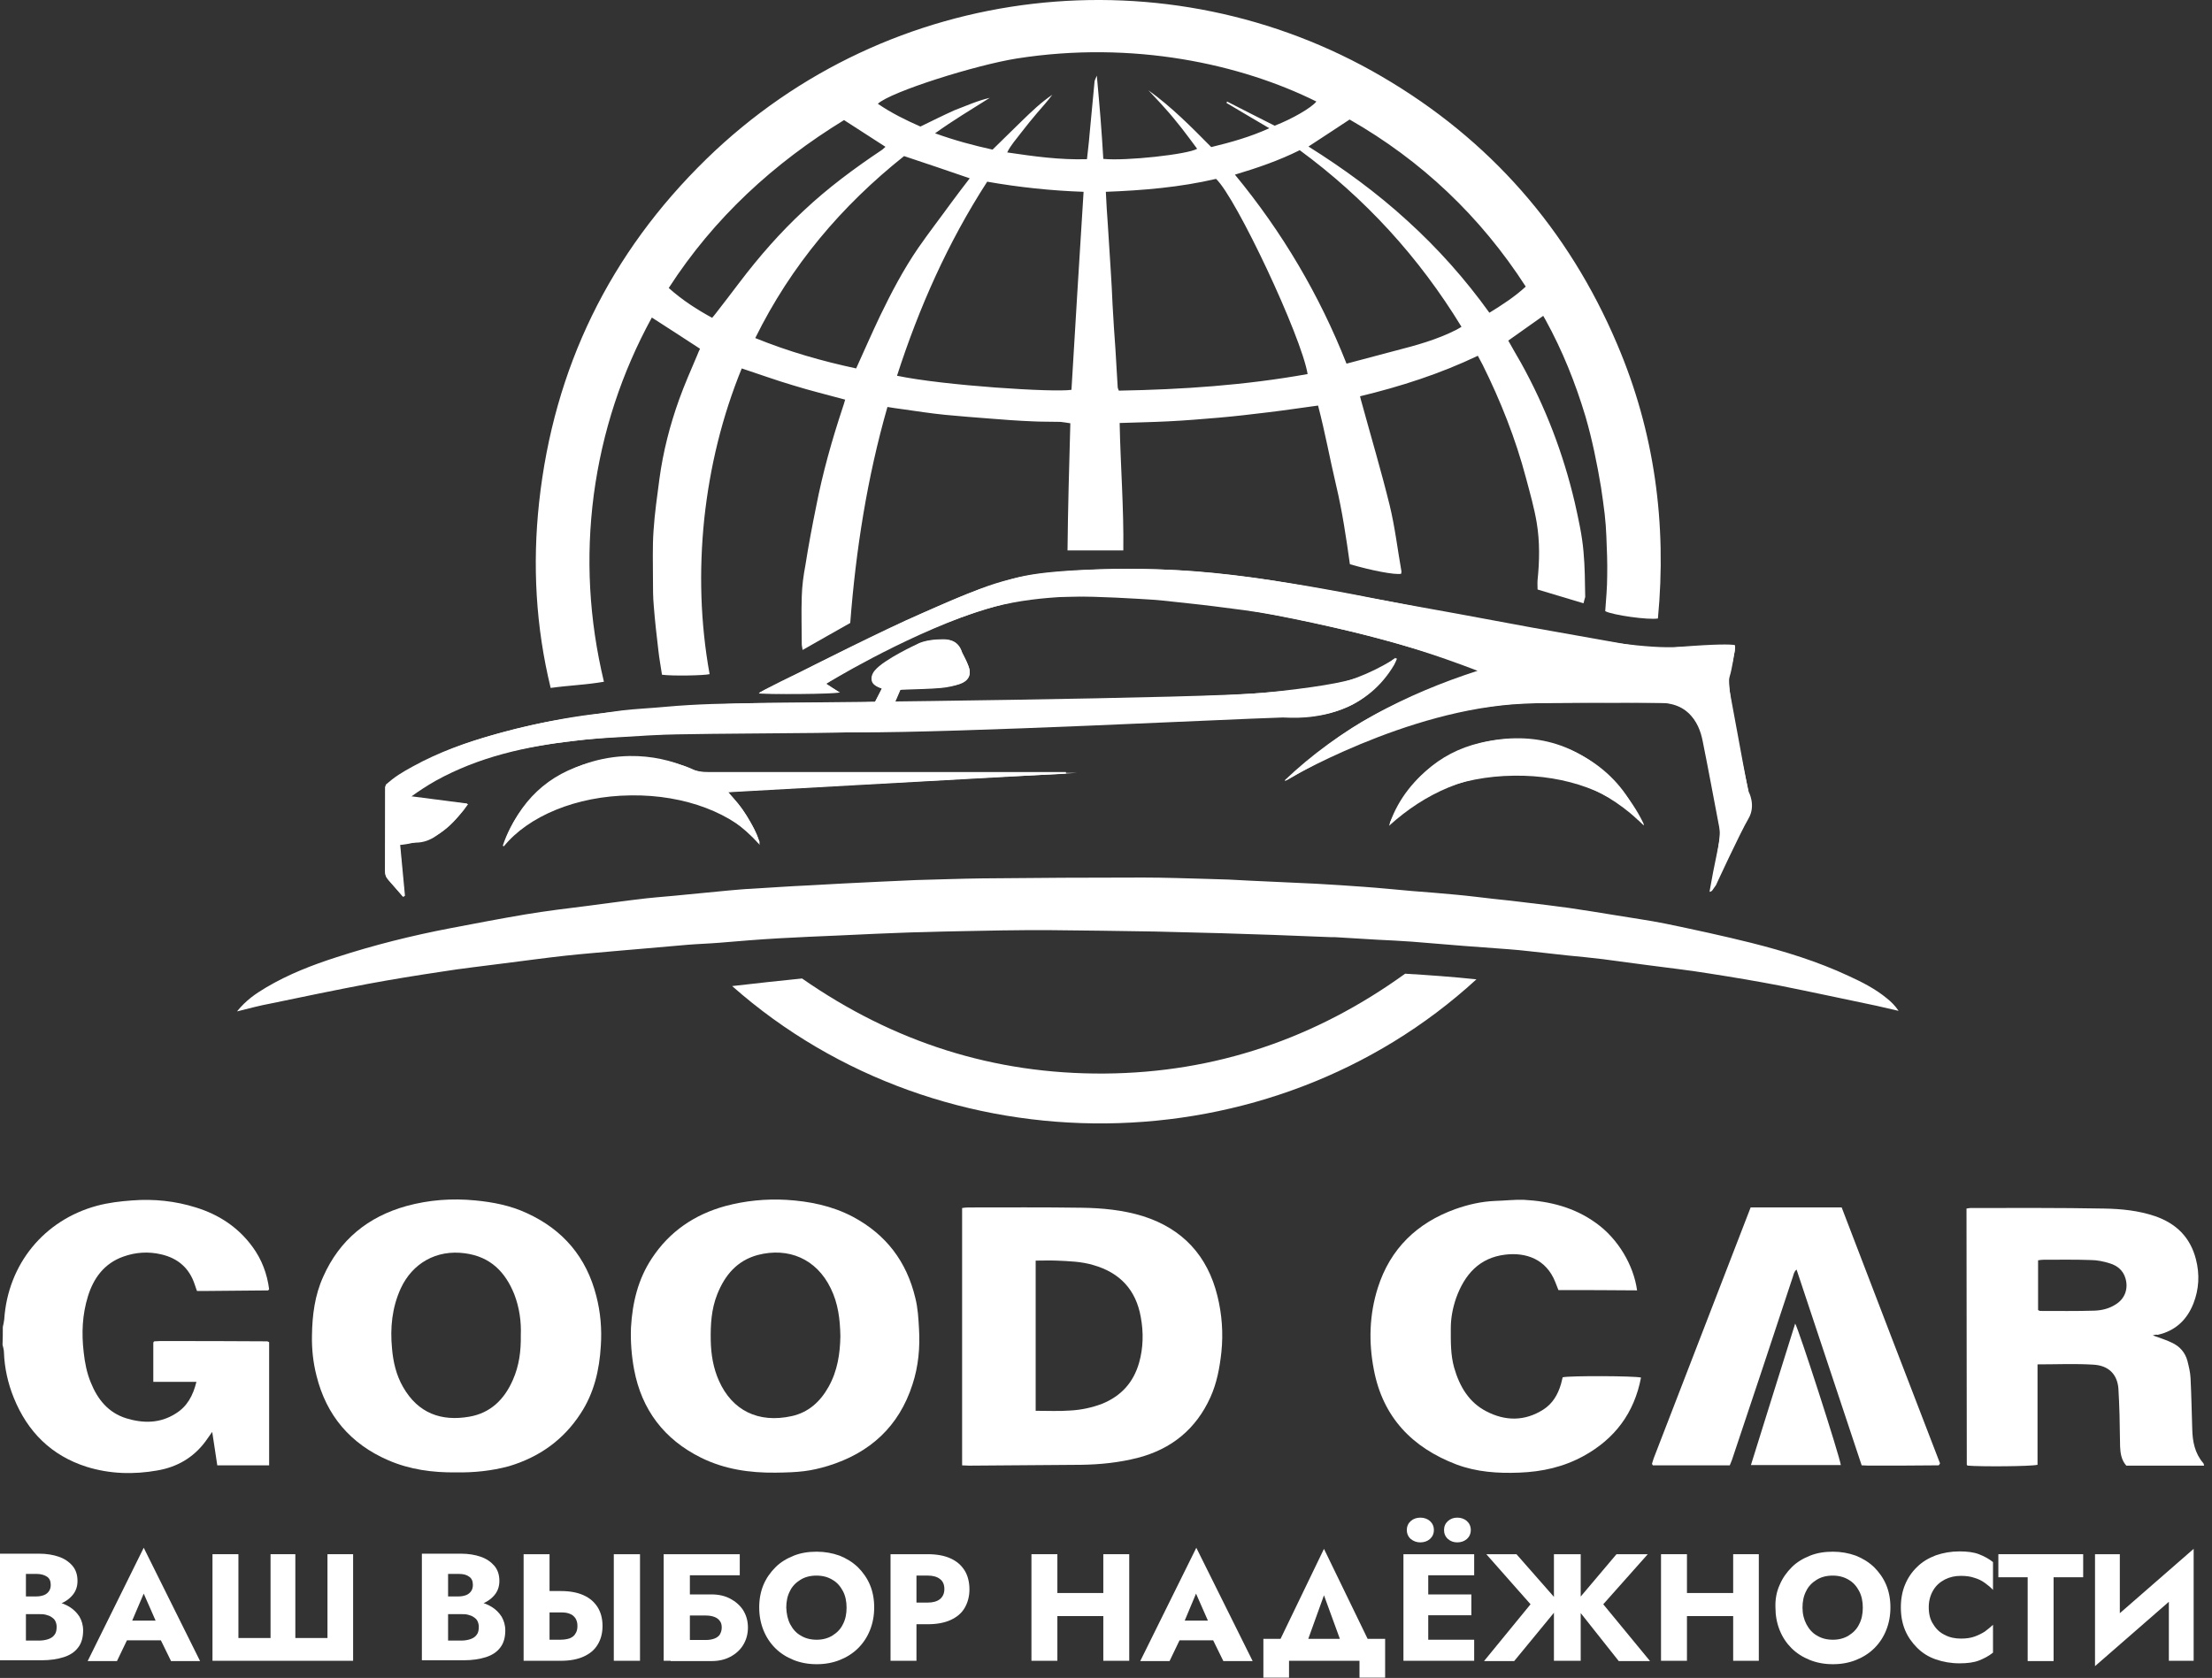 <svg width="228" height="173" viewBox="0 0 228 173" fill="none" xmlns="http://www.w3.org/2000/svg">
<rect x="0" y="0" width="228" height="173" fill="#333333" stroke="none"/>
<path d="M0.29 136.816C0.348 136.555 0.406 136.294 0.436 136.033C0.813 130.349 4.531 125.796 9.992 124.318C11.183 123.999 12.403 123.854 13.623 123.767C15.86 123.593 18.068 123.825 20.188 124.492C22.541 125.216 24.545 126.521 26.027 128.551C26.985 129.856 27.537 131.335 27.741 132.93C27.712 132.959 27.712 132.988 27.683 132.988C27.654 133.017 27.654 133.046 27.624 133.046C25.446 133.075 23.296 133.075 21.118 133.104C20.856 133.104 20.566 133.104 20.304 133.104C20.217 132.843 20.13 132.64 20.072 132.437C19.52 130.755 18.358 129.74 16.644 129.334C15.308 129.015 13.972 129.102 12.694 129.566C10.748 130.262 9.644 131.77 9.063 133.655C8.482 135.54 8.395 137.454 8.627 139.426C8.743 140.498 8.947 141.542 9.353 142.528C10.05 144.268 11.154 145.66 13.042 146.24C14.785 146.762 16.499 146.762 18.097 145.747C19.288 145.022 19.898 143.891 20.246 142.47C18.707 142.47 17.283 142.47 15.802 142.47C15.802 141.049 15.802 139.716 15.802 138.411C15.831 138.382 15.86 138.353 15.86 138.324C15.889 138.295 15.918 138.295 15.918 138.295C16.121 138.295 16.296 138.266 16.499 138.266C20.188 138.266 23.848 138.266 27.537 138.295C27.595 138.295 27.624 138.324 27.741 138.382C27.741 142.586 27.741 146.82 27.741 151.083C25.969 151.083 24.226 151.083 22.396 151.083C22.221 149.981 22.076 148.879 21.873 147.632C21.582 148.038 21.379 148.328 21.176 148.618C19.927 150.3 18.242 151.257 16.238 151.605C13.798 152.04 11.329 151.982 8.918 151.228C5.287 150.068 2.846 147.632 1.423 144.123C0.813 142.615 0.465 141.049 0.406 139.426C0.406 139.165 0.319 138.904 0.261 138.643C0.29 138.034 0.29 137.425 0.29 136.816Z" fill="white"/>
<path d="M163.22 62.2C161.594 61.707 160.054 61.243 158.485 60.779C158.485 60.431 158.456 60.112 158.485 59.793C158.689 57.821 158.718 55.849 158.398 53.907C158.137 52.341 157.701 50.833 157.294 49.296C156.22 45.236 154.68 41.35 152.821 37.61C152.676 37.32 152.502 37.03 152.327 36.682C148.435 38.538 144.397 39.842 140.185 40.857C140.243 41.118 140.301 41.321 140.359 41.524C141.318 45.033 142.364 48.542 143.235 52.08C143.787 54.342 144.049 56.632 144.455 58.923C144.455 59.01 144.426 59.068 144.426 59.155C143.816 59.3 141.289 58.807 139.139 58.169C138.762 55.472 138.355 52.718 137.716 50.021C137.077 47.324 136.583 44.569 135.857 41.814C134.114 42.046 132.429 42.307 130.716 42.51C129.031 42.713 127.346 42.916 125.661 43.061C123.947 43.206 122.234 43.351 120.491 43.438C118.806 43.525 117.092 43.554 115.407 43.612C115.494 48.02 115.843 52.341 115.785 56.748C113.868 56.748 111.98 56.748 110.033 56.748C110.062 54.544 110.091 52.37 110.15 50.166C110.208 48.02 110.266 45.845 110.324 43.641C109.917 43.583 109.627 43.525 109.307 43.496C108.32 43.467 107.332 43.496 106.344 43.438C104.863 43.38 103.381 43.264 101.929 43.148C100.419 43.032 98.937 42.916 97.427 42.771C95.945 42.626 94.493 42.394 93.04 42.191C92.546 42.133 92.024 42.046 91.472 41.959C89.38 49.267 88.218 56.69 87.637 64.23C85.982 65.158 84.413 66.057 82.728 67.014C82.699 66.753 82.641 66.579 82.641 66.434C82.641 64.781 82.583 63.157 82.641 61.504C82.67 60.402 82.816 59.329 83.019 58.256C83.338 56.226 83.716 54.225 84.123 52.225C84.791 48.774 85.749 45.381 86.853 42.046C86.94 41.785 87.027 41.524 87.115 41.205C85.314 40.712 83.513 40.277 81.741 39.726C79.969 39.205 78.226 38.566 76.454 37.986C74.421 42.974 73.171 48.136 72.591 53.501C72.039 58.865 72.184 64.201 73.142 69.507C72.532 69.652 69.308 69.71 68.233 69.566C68.117 68.725 67.943 67.884 67.856 67.014C67.681 65.535 67.507 64.027 67.391 62.519C67.304 61.591 67.304 60.663 67.304 59.735C67.304 58.053 67.246 56.4 67.362 54.718C67.478 52.921 67.74 51.123 67.972 49.354C68.35 46.57 69.047 43.844 70.005 41.176C70.557 39.639 71.225 38.132 71.864 36.624C71.951 36.392 72.039 36.189 72.155 35.957C70.499 34.884 68.872 33.811 67.188 32.738C64.079 38.422 62.075 44.511 61.204 51.007C60.361 57.473 60.71 63.853 62.249 70.29C60.419 70.609 58.618 70.667 56.759 70.928C55.22 64.607 54.871 58.227 55.569 51.79C57.079 37.958 62.831 26.126 72.823 16.383C91.762 -2.06 120.404 -4.989 142.422 7.887C153.547 14.382 161.652 23.633 166.677 35.464C170.54 44.511 171.818 53.993 170.889 63.766C169.93 63.94 166.212 63.418 165.457 63.012C165.544 61.794 165.66 60.576 165.66 59.358C165.689 57.995 165.631 56.632 165.573 55.269C165.544 54.516 165.486 53.733 165.399 52.979C165.283 52.051 165.166 51.152 165.021 50.224C164.615 47.788 164.121 45.352 163.424 42.945C162.378 39.465 161.042 36.131 159.299 32.97C159.212 32.825 159.124 32.68 159.066 32.564C157.875 33.405 156.684 34.246 155.464 35.116C155.9 35.899 156.336 36.653 156.772 37.407C159.299 41.959 161.129 46.744 162.32 51.819C162.697 53.501 163.075 55.182 163.22 56.893C163.365 58.43 163.365 59.996 163.394 61.562C163.365 61.678 163.278 61.91 163.22 62.2ZM134.782 38.566C134.143 34.681 127.404 20.356 125.342 18.442C121.624 19.312 117.818 19.631 113.984 19.776C114.042 20.965 114.1 22.038 114.187 23.14C114.274 24.676 114.391 26.184 114.478 27.721C114.565 28.968 114.623 30.244 114.681 31.491C114.768 32.999 114.855 34.478 114.972 35.986C115.059 37.291 115.117 38.596 115.204 39.9C115.204 40.016 115.262 40.103 115.32 40.277C121.827 40.161 128.334 39.726 134.782 38.566ZM102.016 10.09C100.128 11.279 98.24 12.41 96.381 13.744C98.385 14.469 100.331 14.991 102.307 15.426C103.323 14.411 104.34 13.454 105.328 12.468C106.315 11.511 107.303 10.554 108.465 9.771C107.971 10.438 107.39 11.076 106.867 11.685C106.315 12.323 105.792 12.99 105.27 13.657C104.776 14.324 104.195 14.933 103.817 15.716C106.577 16.122 109.249 16.499 112.038 16.412C112.125 15.542 112.241 14.73 112.299 13.918C112.473 12.062 112.648 10.206 112.822 8.38C112.851 8.235 112.938 8.09 113.054 7.8C113.2 9.365 113.316 10.757 113.432 12.149C113.548 13.57 113.635 14.962 113.722 16.383C116.046 16.615 122.437 15.919 123.395 15.339C122.873 14.643 122.35 13.918 121.827 13.251C121.275 12.555 120.694 11.83 120.084 11.163C119.532 10.525 118.922 9.916 118.37 9.307C120.752 11.018 122.785 13.077 124.848 15.165C126.881 14.672 128.856 14.121 130.832 13.222C129.292 12.323 127.84 11.453 126.416 10.612C126.445 10.554 126.475 10.525 126.475 10.467C128.13 11.308 129.757 12.149 131.384 12.961C133.185 12.265 135.189 11.105 135.683 10.467C127.927 6.611 116.802 4.146 104.805 6.031C100.593 6.698 91.82 9.452 90.484 10.699C91.878 11.656 93.36 12.381 94.87 13.048C96.061 12.468 97.223 11.888 98.385 11.366C99.547 10.931 100.738 10.38 102.016 10.09ZM111.689 19.776C108.378 19.66 105.037 19.312 101.755 18.732C97.688 25.024 94.725 31.723 92.459 38.74C97.281 39.755 108.697 40.48 110.44 40.19C110.847 33.405 111.253 26.648 111.689 19.776ZM127.288 18.007C132.168 23.922 136.002 30.418 138.791 37.494C140.505 37.03 142.16 36.595 143.816 36.16C145.966 35.609 148.086 35.029 150.091 34.014C150.265 33.927 150.439 33.811 150.642 33.695C146.256 26.503 140.708 20.443 133.969 15.484C131.819 16.557 129.612 17.311 127.288 18.007ZM93.186 16.093C86.737 21.226 81.537 27.373 77.848 34.855C81.276 36.247 84.733 37.233 88.247 37.986C89.09 36.131 89.874 34.333 90.716 32.564C91.878 30.157 93.127 27.779 94.638 25.575C95.742 23.98 96.933 22.444 98.066 20.878C98.676 20.037 99.315 19.225 99.954 18.384C97.717 17.601 95.509 16.876 93.186 16.093ZM73.404 32.767C73.52 32.622 73.607 32.535 73.694 32.419C74.537 31.317 75.408 30.215 76.251 29.084C78.255 26.445 80.433 23.951 82.874 21.69C85.343 19.37 88.044 17.369 90.862 15.484C91.007 15.397 91.123 15.252 91.268 15.136C89.845 14.208 88.451 13.309 86.998 12.381C79.765 16.818 73.607 22.444 68.93 29.693C70.325 30.94 71.806 31.897 73.404 32.767ZM134.869 15.107C138.471 17.369 141.899 19.863 145.036 22.734C148.202 25.604 151.02 28.765 153.518 32.245C154.883 31.404 156.133 30.592 157.265 29.548C152.589 22.299 146.518 16.557 139.11 12.323C137.716 13.251 136.322 14.15 134.869 15.107Z" fill="white"/>
<path d="M24.429 104.28C25.33 103.149 26.346 102.453 27.421 101.815C29.716 100.452 32.185 99.495 34.712 98.683C38.547 97.436 42.497 96.45 46.447 95.696C49.033 95.203 51.589 94.71 54.174 94.275C56.266 93.927 58.386 93.666 60.507 93.405C62.54 93.144 64.573 92.854 66.607 92.622C67.943 92.477 69.279 92.39 70.615 92.245C72.126 92.1 73.607 91.956 75.118 91.811C75.873 91.752 76.657 91.665 77.413 91.636C79.388 91.52 81.334 91.376 83.309 91.288C85.72 91.144 88.131 91.028 90.542 90.912C91.82 90.853 93.128 90.796 94.406 90.737C96.671 90.68 98.966 90.593 101.232 90.564C106.78 90.506 112.328 90.477 117.847 90.477C120.084 90.477 122.35 90.564 124.587 90.622C125.981 90.651 127.375 90.709 128.769 90.796C131.064 90.912 133.359 90.999 135.654 91.115C137.281 91.201 138.936 91.317 140.563 91.433C142.219 91.549 143.903 91.724 145.559 91.868C147.07 91.984 148.551 92.1 150.062 92.245C151.369 92.361 152.676 92.535 153.983 92.68C155.087 92.796 156.22 92.912 157.324 93.057C158.776 93.231 160.257 93.405 161.71 93.608C163.307 93.84 164.905 94.101 166.503 94.362C168.217 94.652 169.959 94.884 171.673 95.232C174.607 95.841 177.57 96.479 180.475 97.204C183.932 98.074 187.33 99.118 190.554 100.626C191.949 101.264 193.314 101.96 194.505 102.946C194.941 103.294 195.347 103.7 195.696 104.222C194.941 104.048 194.185 103.874 193.43 103.7C190.09 103.004 186.749 102.279 183.409 101.612C180.998 101.148 178.558 100.742 176.147 100.365C174.026 100.017 171.877 99.785 169.727 99.495C168.217 99.292 166.706 99.089 165.167 98.886C163.976 98.741 162.785 98.625 161.565 98.509C160.257 98.364 158.95 98.219 157.643 98.074C156.946 97.987 156.22 97.929 155.523 97.871C153.954 97.755 152.414 97.639 150.846 97.523C149.074 97.378 147.302 97.233 145.53 97.088C144.339 97.001 143.119 96.943 141.928 96.885C140.476 96.798 139.023 96.711 137.6 96.624C137.455 96.624 137.339 96.624 137.193 96.624C135.218 96.537 133.243 96.479 131.268 96.392C129.496 96.334 127.695 96.276 125.923 96.218C123.657 96.16 121.362 96.102 119.096 96.044C115.436 95.986 111.747 95.928 108.087 95.899C106.461 95.899 104.863 95.899 103.236 95.928C100.564 95.986 97.862 96.015 95.19 96.102C93.534 96.131 91.908 96.218 90.252 96.276C89.003 96.334 87.725 96.392 86.476 96.45C84.413 96.537 82.38 96.624 80.317 96.74C78.255 96.856 76.164 97.03 74.101 97.204C73.026 97.291 71.981 97.32 70.906 97.407C69.25 97.552 67.594 97.697 65.91 97.842C65.242 97.9 64.544 97.958 63.876 98.016C61.988 98.19 60.1 98.335 58.241 98.538C56.15 98.77 54.058 99.06 51.967 99.321C49.788 99.611 47.609 99.843 45.46 100.191C42.933 100.568 40.435 100.974 37.937 101.438C34.567 102.076 31.226 102.772 27.886 103.468C26.782 103.671 25.707 103.961 24.429 104.28Z" fill="white"/>
<path d="M132.43 80.442C138.094 75.048 144.862 71.568 152.298 69.161C148.086 67.537 143.816 66.175 139.488 65.16C136.758 64.522 133.998 63.913 131.239 63.391C129.263 63.014 127.23 62.782 125.226 62.521C123.396 62.289 121.595 62.115 119.765 61.912C118.951 61.825 118.138 61.796 117.296 61.738C114.246 61.564 111.196 61.419 108.175 61.564C105.647 61.68 103.207 62.289 100.796 63.072C96.032 64.609 91.53 66.725 87.202 69.248C86.621 69.596 86.04 69.944 85.43 70.292C85.343 70.35 85.256 70.408 85.11 70.495C85.575 70.785 86.04 71.075 86.534 71.394C85.953 71.568 79.301 71.626 78.226 71.452C78.459 71.336 78.604 71.249 78.778 71.162C82.177 69.48 85.575 67.74 89.003 66.088C92.982 64.145 96.991 62.26 101.145 60.665C103.12 59.911 105.154 59.418 107.245 59.157C110.208 58.809 113.2 58.664 116.192 58.664C118.487 58.664 120.81 58.722 123.105 58.896C125.749 59.099 128.392 59.418 131.006 59.824C134.608 60.404 138.152 61.1 141.725 61.738C144.543 62.26 147.36 62.753 150.207 63.275C152.763 63.739 155.319 64.232 157.876 64.696C160.17 65.102 162.465 65.508 164.731 65.914C166.387 66.204 168.013 66.522 169.669 66.754C170.424 66.871 171.18 66.812 171.964 66.812C172.283 66.812 172.603 66.754 172.951 66.725C174.694 66.668 176.466 66.581 178.209 66.522C178.383 66.522 178.587 66.522 178.819 66.522C178.819 66.754 178.848 66.928 178.819 67.103C178.674 67.769 178.558 68.436 178.354 69.103C178.064 70.06 178.238 70.988 178.412 71.945C178.848 74.236 179.255 76.556 179.691 78.876C179.923 80.152 180.184 81.457 180.417 82.733C180.504 83.167 180.533 83.573 180.33 84.008C179.052 86.531 177.802 89.054 176.553 91.577C176.495 91.722 176.379 91.867 176.205 91.954C176.321 91.258 176.466 90.591 176.582 89.895C176.815 88.706 177.076 87.546 177.28 86.357C177.338 85.951 177.251 85.487 177.163 85.052C176.612 82.181 176.089 79.311 175.508 76.44C175.304 75.367 174.898 74.352 174.084 73.54C173.358 72.815 172.516 72.467 171.499 72.467C169.814 72.438 168.159 72.467 166.474 72.467C163.54 72.467 160.606 72.467 157.672 72.496C156.046 72.496 154.448 72.728 152.85 72.931C149.481 73.395 146.227 74.323 143.032 75.483C139.488 76.759 136.119 78.383 132.894 80.297C132.778 80.384 132.633 80.442 132.488 80.5C132.488 80.558 132.459 80.5 132.43 80.442Z" fill="white"/>
<path d="M99.169 151.083C99.169 142.209 99.169 133.394 99.169 124.55C99.373 124.521 99.576 124.492 99.808 124.492C103.701 124.492 107.593 124.463 111.486 124.521C113.606 124.55 115.756 124.753 117.818 125.391C121.914 126.695 124.47 129.479 125.487 133.626C125.952 135.511 126.097 137.454 125.894 139.397C125.719 141.021 125.429 142.586 124.761 144.065C123.279 147.342 120.752 149.401 117.295 150.3C115.378 150.793 113.432 150.996 111.457 151.025C107.593 151.054 103.73 151.083 99.867 151.112C99.663 151.112 99.46 151.083 99.169 151.083ZM106.751 145.457C108 145.457 109.162 145.515 110.324 145.428C111.428 145.37 112.531 145.138 113.606 144.732C115.582 143.92 116.831 142.528 117.412 140.499C117.847 138.962 117.876 137.367 117.586 135.801C117.092 132.988 115.436 131.219 112.706 130.436C111.457 130.059 110.179 130.03 108.9 129.972C108.203 129.943 107.506 129.972 106.751 129.972C106.751 135.163 106.751 140.296 106.751 145.457Z" fill="white"/>
<path d="M79.94 151.835C77.267 151.864 74.682 151.487 72.271 150.298C68.466 148.414 66.142 145.369 65.358 141.193C65.096 139.772 64.98 138.322 65.038 136.872C65.183 134.321 65.764 131.885 67.188 129.739C69.018 126.955 71.603 125.215 74.769 124.345C76.832 123.794 78.923 123.591 81.043 123.707C83.425 123.852 85.749 124.316 87.899 125.447C91.326 127.274 93.447 130.058 94.347 133.828C94.609 134.872 94.667 135.915 94.725 136.988C94.841 138.931 94.667 140.874 94.057 142.73C92.663 147.08 89.671 149.806 85.343 151.139C83.513 151.69 82.38 151.806 79.94 151.835ZM86.621 137.771C86.592 136.031 86.388 134.379 85.633 132.842C84.152 129.768 81.247 128.579 78.11 129.391C75.96 129.971 74.711 131.479 73.927 133.451C73.317 134.987 73.23 136.582 73.259 138.206C73.288 139.656 73.52 141.048 74.101 142.353C75.466 145.427 78.168 146.761 81.595 146.007C83.338 145.63 84.558 144.499 85.401 142.991C86.33 141.338 86.592 139.54 86.621 137.771Z" fill="white"/>
<path d="M46.999 151.807C44.589 151.836 42.236 151.517 40.028 150.56C36.136 148.878 33.637 145.95 32.621 141.832C32.272 140.469 32.127 139.077 32.156 137.685C32.185 135.597 32.446 133.538 33.318 131.625C35.003 127.826 37.937 125.448 41.887 124.346C44.211 123.708 46.564 123.534 48.975 123.766C50.805 123.94 52.606 124.288 54.291 125.071C58.038 126.782 60.449 129.624 61.465 133.625C61.901 135.307 62.046 137.018 61.93 138.758C61.785 141.252 61.233 143.63 59.839 145.747C58.067 148.472 55.569 150.241 52.461 151.169C50.63 151.662 48.83 151.836 46.999 151.807ZM53.681 137.656C53.739 136.264 53.535 134.814 53.012 133.451C52.083 131.132 50.543 129.566 47.929 129.218C44.966 128.812 42.497 130.262 41.306 132.842C40.406 134.814 40.202 136.902 40.406 139.019C40.522 140.411 40.841 141.774 41.538 142.992C43.107 145.747 45.518 146.559 48.365 146.066C50.572 145.689 51.996 144.268 52.867 142.267C53.506 140.817 53.709 139.309 53.681 137.656Z" fill="white"/>
<path d="M221.897 137.684C222.507 137.916 223.233 138.119 223.872 138.438C224.686 138.815 225.238 139.453 225.47 140.323C225.615 140.903 225.76 141.482 225.789 142.091C225.877 143.831 225.906 145.6 225.964 147.34C225.993 148.616 226.225 149.834 227.097 150.849C227.155 150.907 227.155 150.994 227.184 151.11C224.511 151.11 221.839 151.11 219.166 151.11C218.673 150.559 218.556 149.863 218.527 149.138C218.498 148.036 218.498 146.934 218.469 145.861C218.44 144.962 218.411 144.063 218.353 143.164C218.237 141.714 217.366 140.787 215.768 140.7C213.88 140.584 211.992 140.671 210.016 140.671C210.016 144.15 210.016 147.601 210.016 151.023C209.348 151.197 204.12 151.226 202.812 151.11C202.783 151.081 202.754 151.081 202.754 151.052C202.725 151.023 202.725 150.994 202.725 150.994C202.725 142.41 202.696 133.798 202.696 125.215C202.696 125.041 202.696 124.838 202.696 124.606C202.871 124.577 203.016 124.548 203.132 124.548C207.722 124.548 212.282 124.519 216.872 124.606C218.644 124.635 220.416 124.809 222.129 125.389C224.308 126.143 225.76 127.563 226.341 129.825C226.748 131.391 226.661 132.928 226.08 134.407C225.412 136.089 224.221 137.22 222.391 137.626C222.217 137.568 222.013 137.655 221.897 137.684ZM210.074 135.074C210.191 135.132 210.249 135.161 210.278 135.161C212.137 135.161 213.996 135.19 215.884 135.132C216.639 135.103 217.395 134.929 218.063 134.494C219.021 133.914 219.399 132.87 219.079 131.797C218.847 130.985 218.237 130.492 217.482 130.26C216.843 130.057 216.145 129.912 215.477 129.912C213.851 129.854 212.253 129.883 210.626 129.883C210.452 129.883 210.278 129.912 210.074 129.941C210.074 131.71 210.074 133.363 210.074 135.074Z" fill="white"/>
<path d="M160.635 133.012C160.519 132.751 160.432 132.461 160.316 132.2C159.386 129.822 157.295 129.097 155.145 129.358C152.473 129.677 150.962 131.417 150.091 133.824C149.742 134.839 149.539 135.883 149.539 136.956C149.539 138.319 149.51 139.682 149.887 141.016C150.439 142.93 151.398 144.582 153.199 145.51C155.145 146.525 157.149 146.554 159.067 145.336C160.025 144.727 160.577 143.8 160.897 142.698C160.955 142.466 161.013 142.234 161.071 142.002C161.826 141.828 168.507 141.857 169.146 142.031C168.449 145.684 166.445 148.352 163.22 150.121C161.158 151.252 158.95 151.745 156.598 151.832C154.39 151.919 152.211 151.774 150.12 150.991C145.559 149.251 142.538 146.119 141.609 141.219C141.057 138.377 141.144 135.535 142.015 132.78C143.294 128.75 146.053 126.082 150.004 124.661C151.311 124.197 152.676 123.878 154.099 123.82C155.087 123.791 156.075 123.675 157.062 123.704C159.764 123.849 162.291 124.487 164.528 126.111C166.793 127.735 168.391 130.46 168.74 133.041C166.038 133.012 163.366 133.012 160.635 133.012Z" fill="white"/>
<path d="M75.466 101.667C77.993 101.377 80.346 101.116 82.67 100.884C92.082 107.437 102.423 110.772 113.868 110.685C125.284 110.598 135.596 107.06 144.833 100.391C147.273 100.536 149.684 100.71 152.182 100.971C130.948 120.457 97.194 120.863 75.466 101.667Z" fill="white"/>
<path d="M180.446 124.488C183.583 124.488 186.691 124.488 189.828 124.488C193.198 133.304 196.596 142.119 199.966 150.877C199.908 150.964 199.908 150.993 199.879 151.022C199.85 151.051 199.821 151.08 199.821 151.08C197.41 151.109 194.999 151.109 192.588 151.109C192.384 151.109 192.152 151.08 191.89 151.08C189.654 144.352 187.417 137.653 185.18 130.897C184.919 131.1 184.89 131.361 184.803 131.622C183.757 134.783 182.711 137.943 181.666 141.104C180.62 144.236 179.574 147.368 178.528 150.5C178.47 150.674 178.383 150.848 178.296 151.08C175.653 151.08 173.009 151.08 170.366 151.08C170.337 151.022 170.308 150.993 170.308 150.993C170.308 150.964 170.279 150.935 170.279 150.906C170.337 150.732 170.395 150.529 170.453 150.355C173.794 141.713 177.105 133.13 180.446 124.488Z" fill="white"/>
<path d="M90.194 72.379C90.426 71.915 90.659 71.48 90.92 70.987C90.746 70.93 90.6 70.871 90.484 70.814C89.845 70.495 89.671 69.886 90.107 69.335C90.397 68.987 90.746 68.61 91.123 68.378C92.227 67.711 93.331 67.044 94.464 66.493C95.393 66.029 96.439 65.913 97.514 65.971C98.153 66 98.676 66.232 98.966 66.87C99.257 67.479 99.605 68.088 99.838 68.726C100.157 69.596 99.809 70.234 98.937 70.523C98.327 70.727 97.659 70.871 97.02 70.93C95.771 71.046 94.493 71.046 93.244 71.103C93.099 71.103 92.983 71.103 92.808 71.132C92.634 71.538 92.46 71.944 92.256 72.408C92.576 72.408 92.866 72.408 93.128 72.408C96.439 72.379 99.78 72.379 103.091 72.35C106.17 72.321 109.22 72.263 112.299 72.176C114.362 72.147 116.424 72.06 118.458 72.002C119.881 71.973 121.304 71.915 122.728 71.828C124.848 71.741 126.94 71.683 129.06 71.509C131.413 71.335 133.766 71.162 136.09 70.843C138.704 70.466 141.144 69.48 143.439 68.117C143.584 68.03 143.729 67.943 143.874 67.856C143.874 67.856 143.904 67.885 143.991 67.914C143.904 68.117 143.816 68.349 143.7 68.552C142.393 70.755 140.534 72.321 138.123 73.191C136.845 73.655 135.538 73.858 134.172 73.887C131.442 73.916 128.682 74.003 125.952 74.09C123.338 74.177 120.752 74.293 118.167 74.409C116.889 74.467 115.582 74.525 114.304 74.583C111.631 74.699 108.93 74.815 106.257 74.902C103.265 75.018 100.303 75.134 97.311 75.221C95.568 75.279 93.796 75.337 92.053 75.395C89.41 75.453 86.795 75.54 84.152 75.569C79.388 75.627 74.595 75.627 69.831 75.714C67.827 75.743 65.852 75.888 63.847 76.004C62.279 76.091 60.739 76.178 59.171 76.381C54.203 76.961 49.352 78.034 44.908 80.499C44.037 80.992 43.194 81.543 42.352 82.152C44.269 82.529 46.215 82.616 48.249 82.906C48.045 83.167 47.929 83.37 47.784 83.544C46.941 84.559 46.012 85.487 44.908 86.212C44.269 86.646 43.601 86.878 42.846 86.878C42.294 86.878 41.771 86.994 41.19 87.052C41.364 88.85 41.51 90.619 41.684 92.388C41.626 92.417 41.597 92.446 41.538 92.446C40.987 91.779 40.406 91.141 39.854 90.474C39.737 90.329 39.709 90.068 39.709 89.865C39.709 86.965 39.709 84.066 39.709 81.166C39.709 81.108 39.737 81.05 39.767 80.934C40.551 80.151 41.538 79.571 42.555 79.02C45.228 77.541 48.103 76.526 51.008 75.714C53.564 74.989 56.15 74.409 58.764 74.032C60.536 73.771 62.337 73.481 64.109 73.249C65.59 73.075 67.101 73.017 68.611 72.872C71.777 72.582 74.973 72.524 78.139 72.495C81.828 72.466 85.546 72.437 89.235 72.408C89.555 72.379 89.874 72.379 90.194 72.379Z" fill="white"/>
<path d="M109.859 79.772C107.651 79.888 105.444 79.975 103.236 80.091C100.97 80.207 98.704 80.323 96.439 80.468C94.58 80.555 92.721 80.671 90.862 80.758C88.625 80.874 86.388 80.99 84.122 81.135C82.234 81.222 80.346 81.338 78.458 81.425C77.354 81.483 76.25 81.57 75.059 81.657C75.524 82.237 75.989 82.73 76.396 83.281C76.802 83.861 77.18 84.47 77.528 85.079C77.848 85.659 78.168 86.268 78.313 87.109C74.711 83.107 70.266 81.454 65.183 81.483C60.1 81.512 55.655 83.223 52.024 86.906C52.083 86.674 52.141 86.442 52.228 86.239C54 81.976 57.166 79.366 61.668 78.438C64.428 77.887 67.158 77.974 69.86 78.757C70.325 78.902 70.818 79.047 71.254 79.25C71.806 79.54 72.387 79.598 72.997 79.598C84.994 79.598 96.991 79.598 108.958 79.598C109.249 79.598 109.539 79.598 109.859 79.598C109.888 79.656 109.888 79.714 109.859 79.772Z" fill="white"/>
<path d="M143.177 85.14C143.235 84.966 143.264 84.792 143.352 84.647C145.211 80.558 148.144 77.63 152.589 76.586C158.253 75.252 163.104 76.76 166.938 81.196C167.897 82.298 168.71 83.487 169.349 84.792C169.408 84.879 169.437 84.995 169.437 85.111C165.806 81.515 161.477 79.689 156.394 79.746C151.311 79.834 146.953 81.718 143.177 85.14Z" fill="white"/>
<path d="M189.741 151.051C186.662 151.051 183.612 151.051 180.475 151.051C181.986 146.15 183.525 141.337 185.036 136.465C185.384 136.987 189.596 150.036 189.741 151.051Z" fill="white"/>
<path d="M156.046 79.976C161.536 79.889 166.358 81.774 168.856 84.558C168.914 84.529 168.885 84.529 168.943 84.5C167.084 79.599 161.972 76.09 155.988 76.177C150.033 76.264 145.008 79.889 143.265 84.848C143.323 84.877 143.294 84.877 143.352 84.906C145.792 82.035 150.527 80.034 156.046 79.976Z" fill="white"/>
<path d="M41.742 92.359L41.538 92.446L40.028 90.735C39.795 90.474 39.679 90.156 39.679 89.808C39.679 89.46 39.708 81.166 39.708 81.166L39.824 80.847C39.824 80.847 43.339 78.527 46.447 77.251C49.962 75.83 56.062 74.264 61.029 73.656C65.706 73.076 74.217 72.496 79.301 72.467C84.006 72.438 124.441 72.003 130.309 71.423C140.621 70.379 141.696 69.422 143.816 67.827C143.99 67.711 142.422 71.336 138.878 72.902C135.712 74.293 132.807 73.975 132.226 73.975C125.777 74.177 99.344 75.54 88.364 75.511C78.691 75.482 59.112 75.047 49.817 78.266C44.065 80.267 42.352 82.094 42.352 82.094L48.161 82.848C48.161 82.848 46.564 85.777 43.978 86.531C41.974 87.111 41.248 87.111 41.248 87.111L41.742 92.359Z" fill="white"/>
<path d="M85.169 70.496C85.169 70.496 86.505 71.395 86.592 71.395C86.708 71.395 78.255 71.627 78.226 71.483C78.197 71.338 82.554 69.25 82.554 69.25C82.554 69.25 91.414 64.755 94.871 63.305C96.207 62.754 99.606 61.159 101.668 60.521C104.602 59.622 105.444 58.955 113.316 58.694C121.188 58.433 128.392 59.187 139.169 61.217C150.439 63.363 167.171 67.133 173.039 66.698C177.105 66.379 178.325 66.437 178.703 66.495C178.79 66.495 178.848 66.582 178.848 66.698C178.79 67.22 178.529 69.018 178.267 69.801C177.861 71.047 180.243 81.632 180.243 81.632C180.243 81.632 181.027 83.053 180.214 84.416C179.371 85.837 176.873 91.259 176.873 91.259L176.466 91.839L176.263 91.955C176.263 91.955 177.454 86.62 177.251 85.199C177.018 83.778 175.566 76.325 175.566 76.325C175.566 76.325 175.043 72.555 171.238 72.468C167.432 72.381 160.606 72.381 157.033 72.555C144.949 73.077 132.488 80.501 132.488 80.472C137.339 76.006 140.447 74.382 141.435 73.831C143.991 72.381 149.8 69.888 152.763 69.134C152.792 69.134 141.87 65.045 127.898 62.783C124.093 62.174 119.01 61.536 114.042 61.478C111.138 61.449 105.618 61.391 100.535 63.131C92.692 65.857 85.169 70.496 85.169 70.496Z" fill="white"/>
<path d="M75.002 81.687L110.992 79.686H73.085C72.388 79.686 71.72 79.513 71.081 79.222C69.222 78.382 67.13 77.918 64.922 77.947C58.764 78.034 53.594 81.89 51.822 87.197C51.88 87.226 51.88 87.226 51.938 87.255C54.436 84.181 59.345 82.064 65.01 82.006C70.674 81.919 75.641 83.92 78.197 86.907C78.255 86.878 78.255 86.878 78.314 86.849C77.587 84.935 76.513 83.108 75.002 81.687Z" fill="white"/>
<path d="M99.17 67.302C99.17 67.302 98.938 65.882 97.195 65.911C95.307 65.911 94.551 66.404 94.551 66.404C94.551 66.404 91.124 67.969 90.165 69.129C89.875 69.477 89.758 69.883 89.875 70.26C89.991 70.666 90.63 70.898 90.833 70.956C90.862 70.956 90.891 71.014 90.862 71.043L90.02 72.696L92.169 72.551L92.779 71.101C92.779 71.101 92.779 71.072 92.808 71.072C93.07 71.072 96.12 70.927 96.73 70.898C97.369 70.84 98.618 70.695 99.199 70.376C99.751 70.057 99.983 69.738 99.954 69.187C99.925 68.636 99.17 67.302 99.17 67.302Z" fill="white"/>
<path d="M1.975 164.595H3.776C4.067 164.595 4.328 164.537 4.561 164.45C4.764 164.363 4.938 164.218 5.054 164.044C5.171 163.87 5.229 163.667 5.229 163.406C5.229 163.029 5.112 162.739 4.851 162.565C4.59 162.391 4.241 162.275 3.776 162.275H2.672V169.148H4.038C4.386 169.148 4.706 169.09 4.967 169.003C5.229 168.916 5.461 168.771 5.606 168.568C5.781 168.365 5.839 168.075 5.839 167.727C5.839 167.495 5.781 167.292 5.693 167.118C5.606 166.944 5.461 166.828 5.287 166.712C5.112 166.596 4.938 166.538 4.706 166.48C4.502 166.422 4.241 166.422 3.98 166.422H1.946V164.972H4.27C4.793 164.972 5.316 165.03 5.839 165.146C6.332 165.262 6.797 165.436 7.204 165.697C7.611 165.958 7.93 166.277 8.192 166.683C8.424 167.089 8.569 167.553 8.569 168.104C8.569 168.829 8.395 169.438 8.046 169.873C7.698 170.337 7.204 170.656 6.565 170.859C5.926 171.062 5.171 171.178 4.299 171.178H0V160.188H4.038C4.793 160.188 5.49 160.304 6.071 160.506C6.652 160.709 7.117 161.028 7.465 161.434C7.814 161.84 7.988 162.362 7.988 163C7.988 163.58 7.814 164.073 7.465 164.479C7.117 164.885 6.652 165.204 6.071 165.407C5.49 165.61 4.822 165.726 4.038 165.726H1.975V164.595Z" fill="white"/>
<path d="M13.304 167.843L13.42 168.423L12.055 171.264H9.034L14.814 159.578L20.624 171.264H17.632L16.296 168.539L16.383 167.872L14.814 164.305L13.304 167.843ZM12.142 167.089H17.603L17.777 169.119H11.938L12.142 167.089Z" fill="white"/>
<path d="M33.725 160.242H36.397V171.232H21.902V160.242H24.575V168.884H27.886V160.242H30.442V168.884H33.754V160.242H33.725Z" fill="white"/>
<path d="M45.518 164.595H47.29C47.58 164.595 47.842 164.537 48.074 164.45C48.277 164.363 48.452 164.218 48.568 164.044C48.684 163.87 48.742 163.667 48.742 163.406C48.742 163.029 48.626 162.739 48.364 162.565C48.103 162.362 47.754 162.275 47.29 162.275H46.186V169.148H47.551C47.9 169.148 48.219 169.09 48.481 169.003C48.742 168.916 48.974 168.771 49.12 168.568C49.294 168.365 49.352 168.075 49.352 167.727C49.352 167.495 49.294 167.292 49.207 167.118C49.12 166.944 48.974 166.828 48.8 166.712C48.626 166.596 48.452 166.538 48.219 166.48C48.016 166.422 47.754 166.422 47.493 166.422H45.46V164.972H47.783C48.306 164.972 48.829 165.03 49.352 165.146C49.846 165.262 50.311 165.436 50.717 165.697C51.124 165.958 51.444 166.277 51.705 166.683C51.937 167.089 52.083 167.553 52.083 168.104C52.083 168.829 51.908 169.438 51.56 169.873C51.211 170.337 50.717 170.656 50.078 170.859C49.439 171.062 48.684 171.178 47.812 171.178H43.484V160.188H47.522C48.277 160.188 48.974 160.304 49.555 160.506C50.136 160.709 50.601 161.028 50.95 161.434C51.298 161.84 51.473 162.362 51.473 163C51.473 163.58 51.298 164.073 50.95 164.479C50.601 164.885 50.136 165.204 49.555 165.407C48.974 165.61 48.306 165.726 47.522 165.726H45.46V164.595H45.518Z" fill="white"/>
<path d="M56.644 160.242V171.232H53.971V160.242H56.644ZM55.656 164.041H57.806C58.735 164.041 59.519 164.186 60.158 164.476C60.797 164.766 61.262 165.172 61.611 165.723C61.93 166.245 62.105 166.883 62.105 167.637C62.105 168.391 61.93 169.029 61.611 169.551C61.291 170.102 60.797 170.508 60.158 170.797C59.519 171.087 58.735 171.232 57.806 171.232H55.656V169.058H57.806C58.154 169.058 58.474 169 58.735 168.913C58.996 168.797 59.2 168.652 59.316 168.42C59.461 168.217 59.519 167.956 59.519 167.637C59.519 167.347 59.461 167.086 59.316 166.854C59.171 166.651 58.996 166.477 58.735 166.39C58.474 166.274 58.183 166.245 57.806 166.245H55.656V164.041ZM65.968 160.242V171.232H63.267V160.242H65.968Z" fill="white"/>
<path d="M76.251 160.242V162.417H71.109V171.232H68.408V160.242H76.251ZM69.134 164.389H73.346C74.072 164.389 74.711 164.534 75.263 164.824C75.815 165.114 76.28 165.52 76.599 166.013C76.919 166.535 77.093 167.115 77.093 167.811C77.093 168.478 76.919 169.087 76.599 169.609C76.28 170.131 75.815 170.537 75.263 170.826C74.711 171.116 74.072 171.261 73.346 171.261H69.134V169.087H72.765C73.114 169.087 73.404 169.029 73.636 168.942C73.869 168.855 74.072 168.71 74.188 168.536C74.304 168.333 74.392 168.101 74.392 167.811C74.392 167.521 74.334 167.289 74.188 167.115C74.072 166.941 73.869 166.796 73.636 166.709C73.404 166.622 73.114 166.564 72.765 166.564H69.134V164.389Z" fill="white"/>
<path d="M78.691 163.406C78.982 162.71 79.417 162.101 79.94 161.579C80.463 161.057 81.102 160.68 81.828 160.39C82.555 160.1 83.339 159.984 84.181 159.984C85.023 159.984 85.808 160.129 86.534 160.39C87.26 160.68 87.87 161.057 88.422 161.579C88.945 162.101 89.381 162.71 89.671 163.406C89.962 164.102 90.107 164.885 90.107 165.726C90.107 166.567 89.962 167.35 89.671 168.075C89.381 168.8 88.974 169.409 88.451 169.931C87.928 170.453 87.289 170.859 86.563 171.149C85.837 171.439 85.053 171.584 84.181 171.584C83.31 171.584 82.525 171.439 81.799 171.149C81.073 170.859 80.434 170.453 79.911 169.931C79.388 169.409 78.982 168.8 78.691 168.075C78.401 167.35 78.255 166.567 78.255 165.726C78.255 164.885 78.401 164.102 78.691 163.406ZM81.451 167.466C81.712 167.959 82.061 168.365 82.525 168.626C82.99 168.916 83.542 169.061 84.181 169.061C84.791 169.061 85.343 168.916 85.808 168.626C86.273 168.336 86.65 167.959 86.883 167.466C87.144 166.973 87.26 166.393 87.26 165.755C87.26 165.117 87.144 164.537 86.883 164.044C86.621 163.551 86.273 163.145 85.808 162.884C85.343 162.594 84.791 162.449 84.152 162.449C83.513 162.449 82.961 162.594 82.496 162.884C82.032 163.174 81.654 163.551 81.422 164.044C81.16 164.537 81.044 165.117 81.044 165.755C81.073 166.393 81.189 166.973 81.451 167.466Z" fill="white"/>
<path d="M94.464 160.242V171.232H91.791V160.242H94.464ZM93.476 160.242H95.626C96.555 160.242 97.34 160.387 97.979 160.677C98.618 160.967 99.082 161.373 99.431 161.924C99.751 162.446 99.925 163.113 99.925 163.867C99.925 164.592 99.751 165.23 99.431 165.781C99.112 166.332 98.618 166.738 97.979 167.028C97.34 167.318 96.555 167.463 95.626 167.463H93.476V165.23H95.626C96.149 165.23 96.584 165.114 96.875 164.882C97.165 164.65 97.34 164.302 97.34 163.838C97.34 163.374 97.194 163.026 96.875 162.794C96.584 162.562 96.149 162.446 95.626 162.446H93.476V160.242Z" fill="white"/>
<path d="M108.988 160.242V171.232H106.315V160.242H108.988ZM107.071 164.244H115.407V166.622H107.071V164.244ZM116.395 160.242V171.232H113.723V160.242H116.395Z" fill="white"/>
<path d="M121.798 167.843L121.915 168.423L120.549 171.264H117.528L123.309 159.578L129.118 171.264H126.097L124.761 168.539L124.848 167.872L123.28 164.305L121.798 167.843ZM120.636 167.089H126.097L126.272 169.119H120.433L120.636 167.089Z" fill="white"/>
<path d="M132.866 171.233V172.973H130.222V168.971H142.771V172.973H140.128V171.233H132.866ZM134.202 170.769H131.123L136.467 159.691L141.841 170.769H138.762L136.467 164.476L134.202 170.769Z" fill="white"/>
<path d="M147.215 160.242V171.233H144.659V160.242H147.215ZM145.414 156.821C145.675 156.589 146.024 156.473 146.402 156.473C146.779 156.473 147.128 156.589 147.389 156.821C147.651 157.053 147.796 157.372 147.796 157.749C147.796 158.126 147.651 158.445 147.389 158.677C147.128 158.909 146.779 159.024 146.402 159.024C146.024 159.024 145.704 158.909 145.414 158.677C145.153 158.445 145.007 158.126 145.007 157.749C145.007 157.372 145.153 157.053 145.414 156.821ZM146.402 160.242H151.95V162.417H146.402V160.242ZM146.402 164.389H151.659V166.535H146.402V164.389ZM146.402 169.058H151.95V171.233H146.402V169.058ZM149.248 156.821C149.51 156.589 149.829 156.473 150.207 156.473C150.584 156.473 150.933 156.589 151.194 156.821C151.456 157.053 151.601 157.372 151.601 157.749C151.601 158.126 151.456 158.445 151.194 158.677C150.933 158.909 150.584 159.024 150.207 159.024C149.829 159.024 149.51 158.909 149.248 158.677C148.987 158.445 148.842 158.126 148.842 157.749C148.842 157.372 148.987 157.053 149.248 156.821Z" fill="white"/>
<path d="M160.867 165.433L156.074 171.261H152.966L157.759 165.404L153.199 160.242H156.307L160.867 165.433ZM162.93 160.242V171.232H160.17V160.242H162.93ZM169.843 160.242L165.254 165.404L170.076 171.261H166.851L162.233 165.433L166.619 160.242H169.843Z" fill="white"/>
<path d="M173.881 160.242V171.232H171.208V160.242H173.881ZM171.964 164.244H180.301V166.622H171.964V164.244ZM181.288 160.242V171.232H178.645V160.242H181.288Z" fill="white"/>
<path d="M183.438 163.406C183.728 162.71 184.164 162.101 184.687 161.579C185.21 161.057 185.849 160.68 186.575 160.39C187.301 160.1 188.086 159.984 188.928 159.984C189.77 159.984 190.555 160.129 191.281 160.39C192.007 160.68 192.617 161.057 193.169 161.579C193.692 162.101 194.128 162.71 194.418 163.406C194.708 164.102 194.854 164.885 194.854 165.726C194.854 166.567 194.708 167.35 194.418 168.075C194.128 168.8 193.721 169.409 193.198 169.931C192.675 170.453 192.036 170.859 191.31 171.149C190.584 171.439 189.799 171.584 188.928 171.584C188.057 171.584 187.272 171.439 186.546 171.149C185.82 170.859 185.181 170.453 184.658 169.931C184.135 169.409 183.728 168.8 183.438 168.075C183.147 167.35 183.002 166.567 183.002 165.726C182.973 164.885 183.118 164.102 183.438 163.406ZM186.197 167.466C186.459 167.959 186.807 168.365 187.272 168.626C187.737 168.916 188.289 169.061 188.928 169.061C189.538 169.061 190.09 168.916 190.555 168.626C191.019 168.336 191.397 167.959 191.629 167.466C191.891 166.973 192.007 166.393 192.007 165.755C192.007 165.117 191.891 164.537 191.629 164.044C191.368 163.551 191.019 163.145 190.555 162.884C190.09 162.594 189.538 162.449 188.899 162.449C188.26 162.449 187.708 162.594 187.243 162.884C186.778 163.174 186.401 163.551 186.168 164.044C185.907 164.537 185.791 165.117 185.791 165.755C185.791 166.393 185.936 166.973 186.197 167.466Z" fill="white"/>
<path d="M199.269 167.464C199.56 167.957 199.966 168.334 200.46 168.566C200.954 168.827 201.506 168.943 202.116 168.943C202.639 168.943 203.104 168.885 203.51 168.74C203.917 168.595 204.265 168.421 204.585 168.218C204.905 167.986 205.166 167.754 205.427 167.522V170.392C204.992 170.74 204.498 171.001 203.975 171.204C203.452 171.407 202.784 171.494 201.971 171.494C201.099 171.494 200.286 171.349 199.531 171.088C198.775 170.827 198.136 170.421 197.613 169.899C197.091 169.377 196.655 168.769 196.364 168.073C196.074 167.377 195.929 166.594 195.929 165.724C195.929 164.854 196.074 164.071 196.364 163.375C196.655 162.679 197.062 162.07 197.613 161.548C198.136 161.026 198.775 160.649 199.531 160.359C200.286 160.098 201.099 159.953 201.971 159.953C202.784 159.953 203.452 160.04 203.975 160.243C204.498 160.446 204.992 160.707 205.427 161.055V163.926C205.195 163.665 204.905 163.433 204.585 163.201C204.265 162.969 203.917 162.795 203.51 162.679C203.104 162.534 202.639 162.476 202.116 162.476C201.506 162.476 200.983 162.592 200.46 162.853C199.966 163.114 199.56 163.462 199.269 163.955C198.979 164.448 198.804 165.028 198.804 165.695C198.804 166.42 198.95 167 199.269 167.464Z" fill="white"/>
<path d="M206.008 160.242H214.722V162.62H211.672V171.261H209V162.62H205.979V160.242H206.008Z" fill="white"/>
<path d="M215.942 171.784L216.03 168.478L226.109 159.691L226.022 162.997L215.942 171.784ZM218.499 169.174L215.942 171.784V160.242H218.499V169.174ZM226.109 171.233H223.553V162.388L226.109 159.691V171.233Z" fill="white"/>
</svg>
